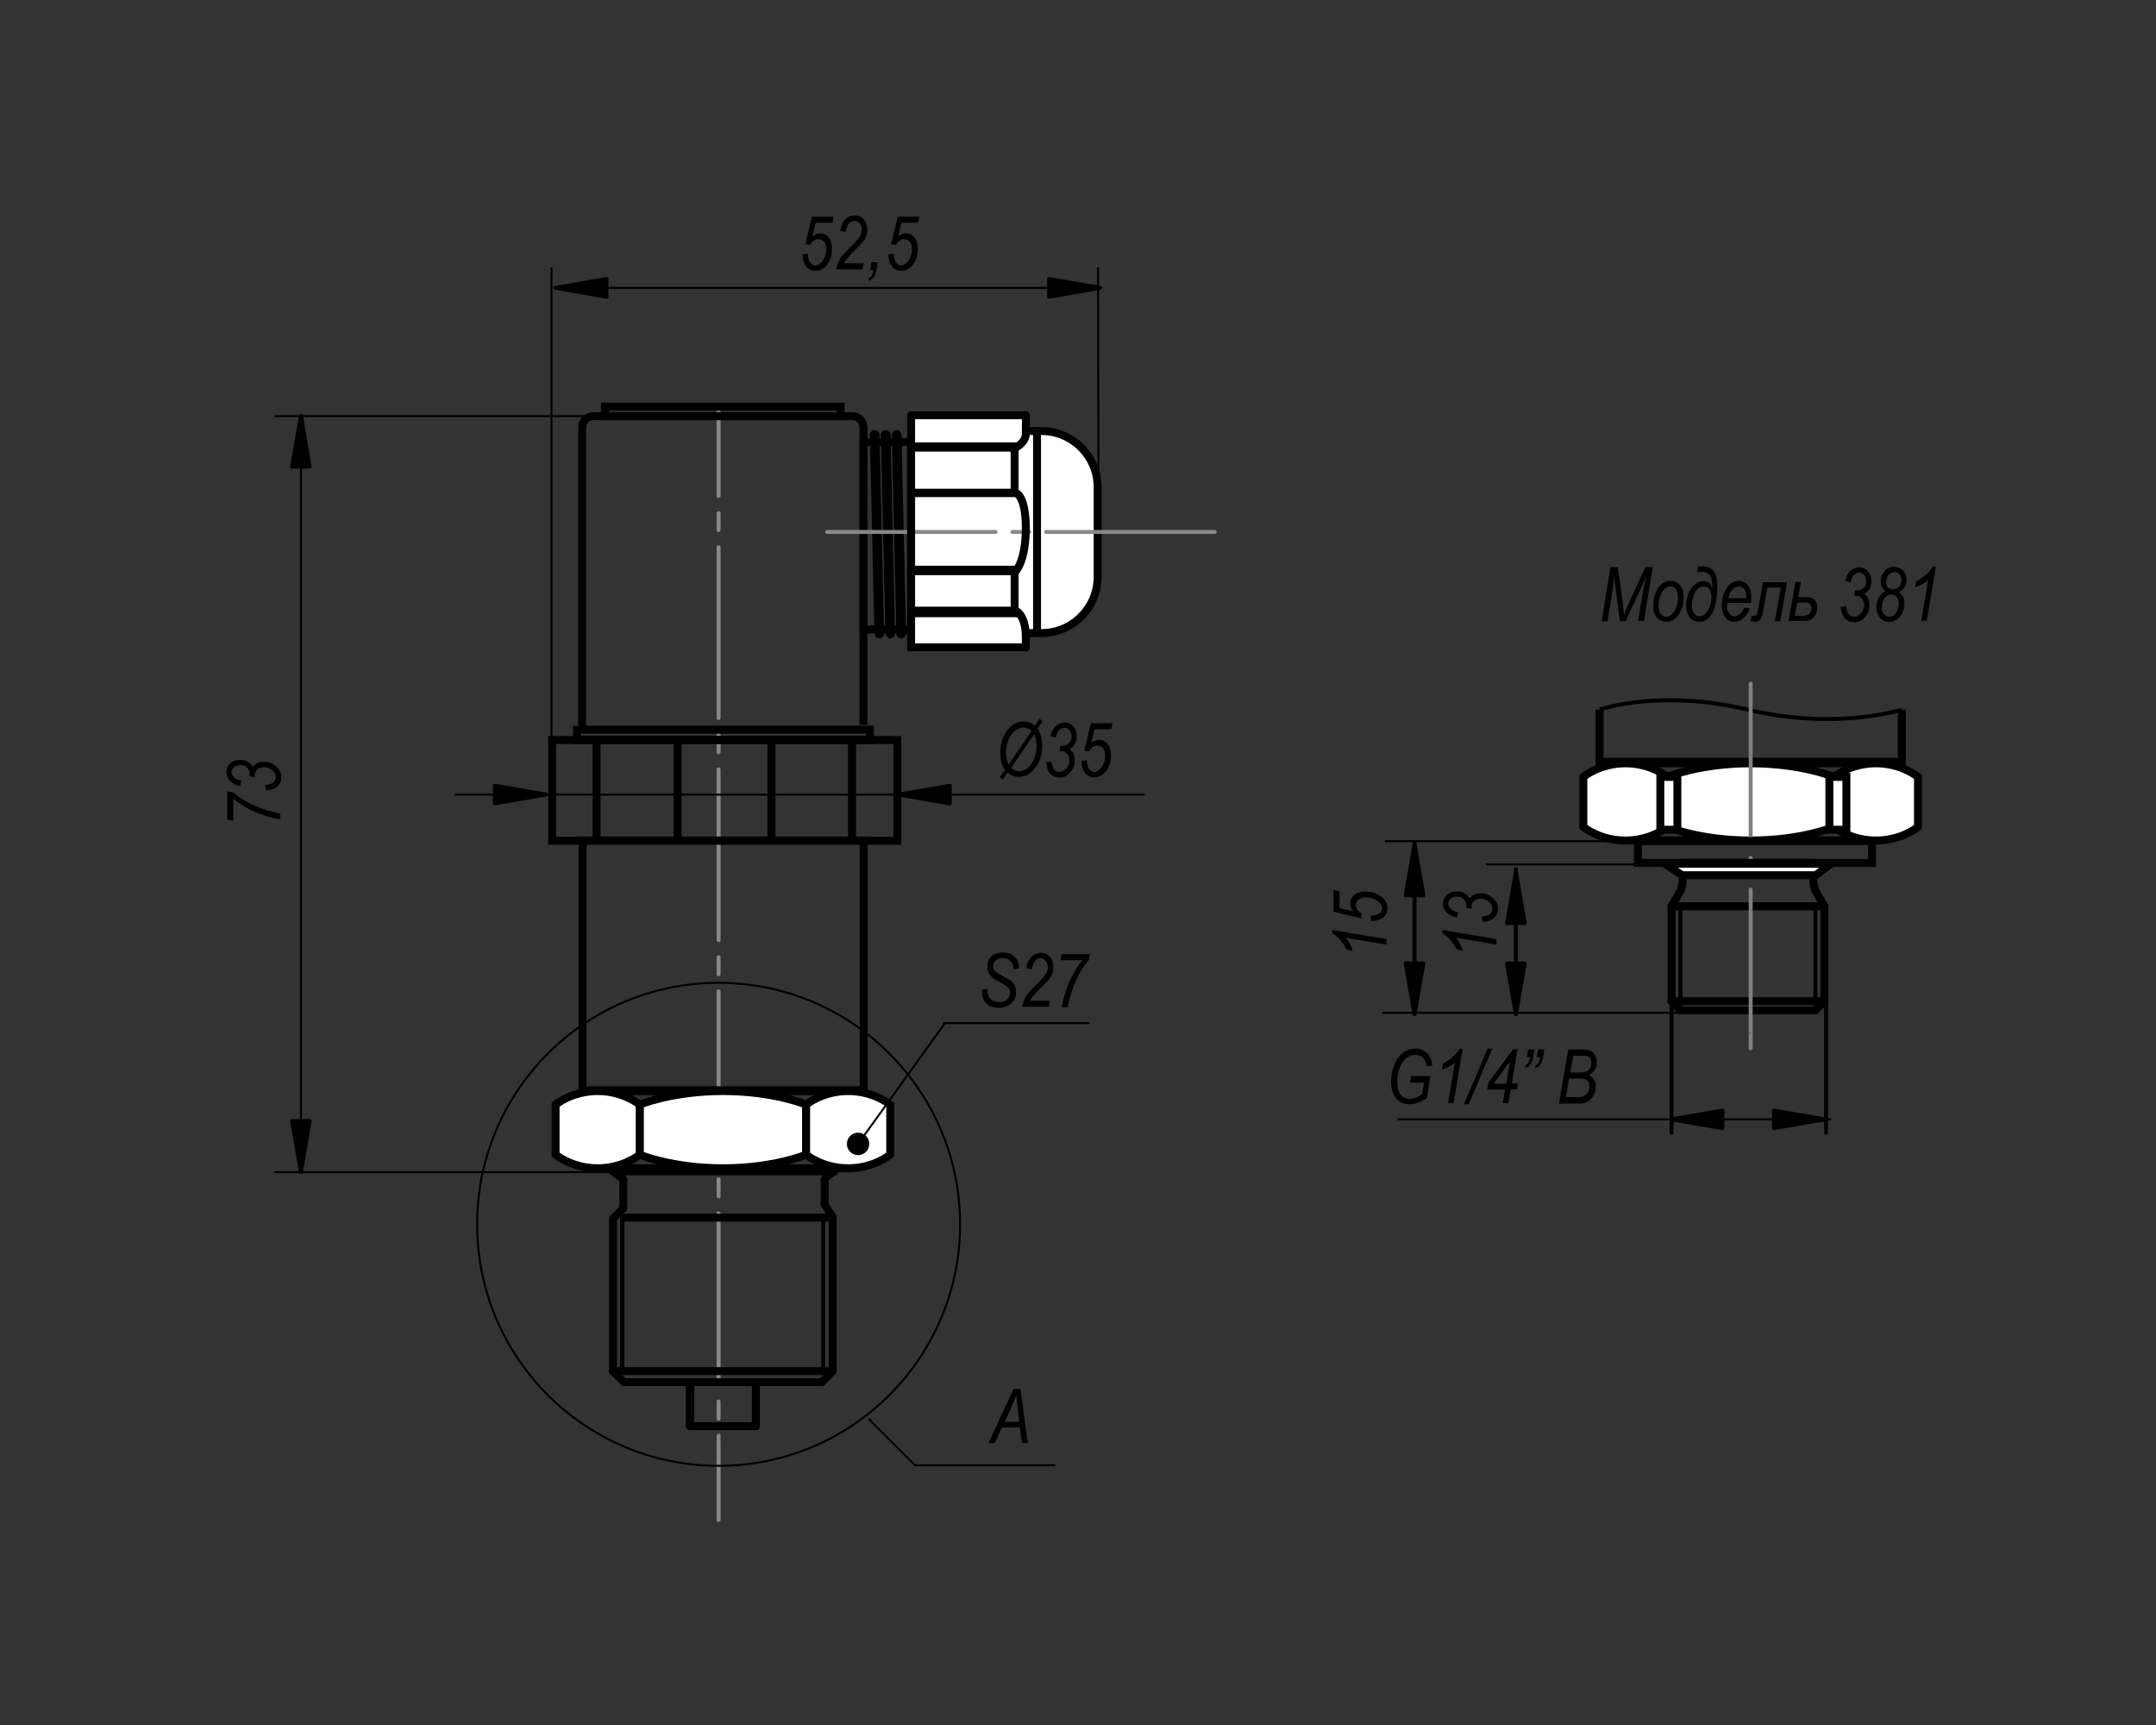 <?xml version="1.0" encoding="utf-8"?>
<!-- Generator: Adobe Illustrator 25.2.1, SVG Export Plug-In . SVG Version: 6.00 Build 0)  -->
<svg version="1.1" id="Layer_1" xmlns="http://www.w3.org/2000/svg" xmlns:xlink="http://www.w3.org/1999/xlink" x="0px" y="0px"
	 width="1000px" height="800px" viewBox="0 0 1000 800" enable-background="new 0 0 1000 800" xml:space="preserve">
<rect x="0" y="0" width="1000" height="800" fill="#333333" stroke="none"/>
<g>
	<g>
		<g>
			
				<line fill="none" stroke="#888888" stroke-width="1.838" stroke-linecap="round" stroke-linejoin="round" x1="333.3" y1="704.9" x2="333.3" y2="665.8"/>
			
				<line fill="none" stroke="#888888" stroke-width="1.838" stroke-linecap="round" stroke-linejoin="round" stroke-dasharray="7.923,7.923" x1="333.3" y1="657.9" x2="333.3" y2="646"/>
			
				<line fill="none" stroke="#888888" stroke-width="1.838" stroke-linecap="round" stroke-linejoin="round" stroke-dasharray="79.227,7.923,7.923,7.923" x1="333.3" y1="642" x2="333.3" y2="234"/>
			
				<line fill="none" stroke="#888888" stroke-width="1.838" stroke-linecap="round" stroke-linejoin="round" x1="333.3" y1="230" x2="333.3" y2="190.9"/>
		</g>
	</g>
	<line fill="none" stroke="#000000" stroke-width="0.919" x1="139.6" y1="192.8" x2="139.6" y2="543.6"/>
	<line fill="none" stroke="#000000" stroke-width="0.919" x1="296.2" y1="193" x2="127.4" y2="193"/>
	<g>
		<path d="M130,380c-2.2-0.3-4.7-0.9-7.6-1.9c-2.9-1-5.6-2.1-8-3.5c-2.5-1.3-4.5-2.7-6.2-4.2v10.2l-2.8-0.5V367l2.8,0.5
			c2.3,2.1,5.2,4,8.7,5.6c4.5,2,8.8,3.4,13.1,4.2V380z"/>
		<path d="M123.4,366.6l-0.4-2.5c1.8-0.2,3-0.6,3.8-1.2s1.1-1.5,1.1-2.5c0-1.2-0.5-2.3-1.6-3.2c-1.1-0.9-2.3-1.4-3.8-1.4
			c-1.3,0-2.3,0.4-3.1,1.1c-0.8,0.7-1.2,1.6-1.2,2.7c0,0.1,0,0.4,0.1,0.8l-2.6-0.4c0-0.2,0.1-0.5,0.1-0.7c0-1.4-0.4-2.5-1.2-3.3
			c-0.8-0.8-1.9-1.2-3.2-1.2c-1.2,0-2.2,0.3-2.9,1s-1.1,1.4-1.1,2.3c0,0.9,0.4,1.7,1.2,2.5c0.8,0.7,1.9,1.2,3.4,1.4l-0.6,2.5
			c-2.1-0.4-3.7-1.2-4.8-2.4c-1.1-1.2-1.6-2.5-1.6-4.1c0-1.6,0.6-2.9,1.8-4s2.7-1.6,4.7-1.6c1.3,0,2.5,0.3,3.4,0.8
			c1,0.6,1.8,1.4,2.4,2.5c0.6-0.8,1.3-1.4,2.1-1.8s1.8-0.6,2.9-0.6c2.3,0,4.2,0.7,5.8,2.1c1.6,1.4,2.4,3,2.4,4.9
			c0,1.8-0.6,3.2-1.8,4.4C127.3,365.8,125.6,366.5,123.4,366.6z"/>
	</g>
	<polygon stroke="#000000" stroke-width="1.838" stroke-linecap="round" stroke-linejoin="round" points="135.5,216.4 139.6,192.8 
		143.6,216.4 	"/>
	<polygon stroke="#000000" stroke-width="1.838" stroke-linecap="round" stroke-linejoin="round" points="143.6,519.9 139.6,543.6 
		135.5,519.9 	"/>
	<line fill="none" stroke="#000000" stroke-width="0.919" x1="256.6" y1="133.5" x2="509.4" y2="133.5"/>
	<line fill="none" stroke="#000000" stroke-width="0.919" x1="255.8" y1="344.9" x2="255.8" y2="124"/>
	<line fill="none" stroke="#000000" stroke-width="0.919" x1="509.5" y1="231.8" x2="509.3" y2="124"/>
	<g>
		<path d="M372.2,118l2.6-0.3l0,0.8c0,0.8,0.2,1.6,0.5,2.4c0.3,0.8,0.8,1.3,1.3,1.7c0.5,0.4,1.1,0.5,1.6,0.5c0.7,0,1.5-0.3,2.2-0.9
			s1.5-1.5,2-2.8c0.6-1.3,0.8-2.6,0.8-3.9c0-1.4-0.3-2.6-1-3.4c-0.7-0.8-1.6-1.2-2.6-1.2c-1.5,0-2.8,0.9-3.9,2.6l-2.2-0.2l3.1-12.8
			h10l-0.5,2.8h-7.8l-1.5,6.4c1.1-1,2.4-1.5,3.7-1.5c1.5,0,2.8,0.6,3.8,1.9c1,1.2,1.6,3,1.6,5.2c0,3.1-0.8,5.7-2.5,7.7
			c-1.4,1.8-3.2,2.6-5.3,2.6c-1.1,0-2-0.3-2.9-0.8c-0.9-0.6-1.6-1.4-2.1-2.5c-0.5-1.1-0.8-2.4-0.8-3.7L372.2,118z"/>
		<path d="M387.8,125.1c0.4-2.1,1-3.9,2-5.4c0.7-1.1,2.5-3,5.3-5.8c1.7-1.7,2.9-3,3.6-4.1c0.7-1.1,1-2.1,1-3.2c0-1.2-0.3-2.2-1-3
			c-0.7-0.8-1.5-1.2-2.4-1.2c-1,0-1.8,0.4-2.5,1.2c-0.7,0.8-1.2,2.1-1.5,3.9l-2.5-0.4c0.2-2.3,1-4.1,2.2-5.3
			c1.2-1.2,2.6-1.9,4.3-1.9c1.9,0,3.3,0.6,4.4,1.9c1.1,1.3,1.6,2.9,1.6,4.8c0,1.7-0.5,3.3-1.5,4.8c-0.6,1-2.4,2.8-5.2,5.6
			c-2.1,2.1-3.5,3.8-4.2,5.1h9.2l-0.5,2.8H387.8z"/>
		<path d="M403.6,125.1l0.6-3.5h2.9l-0.5,3.1c-0.6,3.4-1.8,5.2-3.8,5.5l0.2-1.3c1.1-0.4,1.8-1.6,2.2-3.7H403.6z"/>
		<path d="M412,118l2.6-0.3l0,0.8c0,0.8,0.2,1.6,0.5,2.4c0.3,0.8,0.8,1.3,1.3,1.7c0.5,0.4,1.1,0.5,1.6,0.5c0.7,0,1.5-0.3,2.2-0.9
			s1.5-1.5,2-2.8c0.6-1.3,0.8-2.6,0.8-3.9c0-1.4-0.3-2.6-1-3.4c-0.7-0.8-1.6-1.2-2.6-1.2c-1.5,0-2.8,0.9-3.9,2.6l-2.2-0.2l3.1-12.8
			h10l-0.5,2.8h-7.8l-1.5,6.4c1.1-1,2.4-1.5,3.7-1.5c1.5,0,2.8,0.6,3.8,1.9c1,1.2,1.6,3,1.6,5.2c0,3.1-0.8,5.7-2.5,7.7
			c-1.4,1.8-3.2,2.6-5.3,2.6c-1.1,0-2-0.3-2.9-0.8c-0.9-0.6-1.6-1.4-2.1-2.5c-0.5-1.1-0.8-2.4-0.8-3.7L412,118z"/>
	</g>
	<polygon stroke="#000000" stroke-width="1.838" stroke-linecap="round" stroke-linejoin="round" points="281.3,137.6 257.7,133.5 
		281.3,129.4 	"/>
	<polygon stroke="#000000" stroke-width="1.838" stroke-linecap="round" stroke-linejoin="round" points="486.6,129.4 510.3,133.5 
		486.6,137.6 	"/>
	<line fill="none" stroke="#000000" stroke-width="0.919" x1="211.1" y1="368.5" x2="530.9" y2="368.5"/>
	<line fill="none" stroke="#000000" stroke-width="1.838" x1="416.5" y1="380.1" x2="416.5" y2="343"/>
	<g>
		<path d="M466.1,357.1c-1.4-2.1-2.2-4.7-2.2-7.9c0-2.8,0.5-5.4,1.6-7.7c1.1-2.3,2.4-4,4-5.2c1.6-1.1,3.3-1.7,5.2-1.7
			c2.1,0,3.9,0.7,5.3,2l2.2-3.3l1.3,1.3l-2.3,3.3c1.4,2,2.2,4.7,2.2,7.9c0,2.8-0.5,5.3-1.6,7.6s-2.4,4-4.1,5.2
			c-1.6,1.2-3.4,1.7-5.2,1.7c-2,0-3.7-0.7-5.2-2l-2.3,3.3l-1.3-1.3L466.1,357.1z M467.8,354.6l10.6-15.6c-1.1-1.1-2.3-1.6-3.7-1.6
			c-1.3,0-2.6,0.5-3.8,1.4c-1.2,0.9-2.3,2.3-3.1,4.2s-1.2,4-1.2,6.4C466.7,351.5,467.1,353.2,467.8,354.6z M479.6,340.5L469,356.1
			c1.1,1.1,2.4,1.6,3.8,1.6c1.2,0,2.5-0.5,3.7-1.4c1.2-0.9,2.2-2.4,3.1-4.3c0.8-2,1.2-4.1,1.2-6.5
			C480.7,343.6,480.4,342,479.6,340.5z"/>
		<path d="M485.2,353.5l2.5-0.4c0.2,1.8,0.6,3,1.2,3.8s1.5,1.1,2.5,1.1c1.2,0,2.3-0.5,3.2-1.6c0.9-1.1,1.4-2.3,1.4-3.8
			c0-1.3-0.4-2.3-1.1-3.1c-0.7-0.8-1.6-1.2-2.7-1.2c-0.1,0-0.4,0-0.8,0.1l0.4-2.6c0.2,0,0.5,0.1,0.7,0.1c1.4,0,2.5-0.4,3.3-1.2
			c0.8-0.8,1.2-1.9,1.2-3.2c0-1.2-0.3-2.2-1-2.9s-1.4-1.1-2.3-1.1c-0.9,0-1.7,0.4-2.5,1.2c-0.7,0.8-1.2,1.9-1.4,3.4l-2.5-0.6
			c0.4-2.1,1.2-3.7,2.4-4.8c1.2-1.1,2.5-1.6,4.1-1.6c1.6,0,2.9,0.6,4,1.8c1.1,1.2,1.6,2.7,1.6,4.7c0,1.3-0.3,2.5-0.8,3.4
			c-0.6,1-1.4,1.8-2.5,2.4c0.8,0.6,1.4,1.3,1.8,2.1s0.6,1.8,0.6,2.9c0,2.3-0.7,4.2-2.1,5.8c-1.4,1.6-3,2.4-4.9,2.4
			c-1.8,0-3.2-0.6-4.4-1.8C486,357.5,485.4,355.7,485.2,353.5z"/>
		<path d="M501.6,352.9l2.6-0.3l0,0.8c0,0.8,0.2,1.6,0.5,2.4c0.3,0.8,0.8,1.3,1.3,1.7c0.5,0.4,1.1,0.5,1.6,0.5
			c0.7,0,1.5-0.3,2.2-0.9c0.8-0.6,1.5-1.5,2-2.8c0.6-1.3,0.8-2.6,0.8-3.9c0-1.4-0.3-2.6-1-3.4c-0.7-0.8-1.6-1.2-2.6-1.2
			c-1.5,0-2.8,0.9-3.9,2.6l-2.2-0.2l3.1-12.8h10l-0.5,2.8h-7.8l-1.5,6.4c1.1-1,2.4-1.5,3.7-1.5c1.5,0,2.8,0.6,3.8,1.9
			c1,1.2,1.6,3,1.6,5.2c0,3.1-0.8,5.7-2.5,7.7c-1.4,1.8-3.2,2.6-5.3,2.6c-1.1,0-2-0.3-2.9-0.8s-1.6-1.4-2.1-2.5
			c-0.5-1.1-0.8-2.4-0.8-3.7L501.6,352.9z"/>
	</g>
	<polygon stroke="#000000" stroke-width="1.838" stroke-linecap="round" stroke-linejoin="round" points="440.5,372.6 416.9,368.5 
		440.5,364.4 	"/>
	<polygon stroke="#000000" stroke-width="1.838" stroke-linecap="round" stroke-linejoin="round" points="229.5,364.4 253.1,368.5 
		229.5,372.6 	"/>
	<line fill="none" stroke="#000000" stroke-width="0.919" x1="320.4" y1="543.6" x2="127.4" y2="543.6"/>
	<rect x="400.5" y="205" fill="none" stroke="#000000" stroke-width="3.676" width="22.1" height="86.9"/>
	<line fill="none" stroke="#000000" stroke-width="4.48" stroke-linecap="round" x1="415.9" y1="201.7" x2="418" y2="293.8"/>
	<line fill="none" stroke="#000000" stroke-width="4.48" stroke-linecap="round" x1="410.8" y1="201.7" x2="412.9" y2="293.8"/>
	<line fill="none" stroke="#000000" stroke-width="4.48" stroke-linecap="round" x1="405.7" y1="201.7" x2="407.8" y2="293.8"/>
	<path fill="none" stroke="#000000" stroke-width="3.676" d="M270,336.9V198.2c0-2.9,2.3-5.2,5.2-5.2h120.1c2.9,0,5.2,2.3,5.2,5.2
		v138"/>
	<rect x="270.2" y="389.8" fill="none" stroke="#000000" stroke-width="3.676" width="130.4" height="115.8"/>
	<rect x="277.2" y="506.1" fill="none" stroke="#000000" stroke-width="3.676" width="116.2" height="35.7"/>
	<path fill="#FFFFFF" stroke="#000000" stroke-width="3.676" d="M373.9,535.5c0,0-14.9,6.3-38.6,6.3c-23.7,0-38.6-6.3-38.6-6.3
		v-23.2c0,0,14.9-6.3,38.6-6.3c23.7,0,38.6,6.3,38.6,6.3V535.5z"/>
	<path fill="#FFFFFF" stroke="#000000" stroke-width="3.676" d="M257.7,535.5c0,0,7.5,6.3,19.5,6.3c12,0,19.5-6.3,19.5-6.3v-23.2
		c0,0-7.5-6.3-19.5-6.3c-12,0-19.5,6.3-19.5,6.3V535.5z"/>
	<path fill="#FFFFFF" stroke="#000000" stroke-width="3.676" d="M412.9,535.5c0,0-7.5,6.3-19.5,6.3c-12,0-19.5-6.3-19.5-6.3v-23.2
		c0,0,7.5-6.3,19.5-6.3c12,0,19.5,6.3,19.5,6.3V535.5z"/>
	<rect x="267.6" y="338.4" fill="none" stroke="#000000" stroke-width="3.676" width="135.9" height="4.8"/>
	<rect x="280.6" y="188.6" fill="none" stroke="#000000" stroke-width="3.676" width="109.3" height="4.4"/>
	<rect x="256.1" y="343.2" fill="none" stroke="#000000" stroke-width="3.676" width="160.1" height="46.7"/>
	
		<path fill="none" stroke="#000000" stroke-width="3.676" stroke-linecap="round" stroke-linejoin="round" stroke-miterlimit="10" d="
		M284.3,635.9v-70.7l4.8-4.8v-13.6l-5-3.6H387c0,0-4.5,2.9-4.5,3.8v11"/>
	
		<line fill="none" stroke="#000000" stroke-width="3.676" stroke-linecap="round" stroke-linejoin="round" stroke-miterlimit="10" x1="288.1" y1="542" x2="288.1" y2="540.8"/>
	
		<line fill="none" stroke="#000000" stroke-width="3.676" stroke-linecap="round" stroke-linejoin="round" stroke-miterlimit="10" x1="382.5" y1="542" x2="382.5" y2="540.8"/>
	
		<polyline fill="none" stroke="#000000" stroke-width="3.676" stroke-linecap="round" stroke-linejoin="round" stroke-miterlimit="10" points="
		287.7,541.9 288,541.4 288.1,540.8 	"/>
	
		<polyline fill="none" stroke="#000000" stroke-width="3.676" stroke-linecap="round" stroke-linejoin="round" stroke-miterlimit="10" points="
		382.5,540.8 382.6,541.4 382.9,541.9 	"/>
	
		<polyline fill="none" stroke="#000000" stroke-width="3.676" stroke-linecap="round" stroke-linejoin="round" stroke-miterlimit="10" points="
		320,661.4 350.6,661.4 350.6,642 	"/>
	
		<line fill="none" stroke="#000000" stroke-width="3.676" stroke-linecap="round" stroke-linejoin="round" stroke-miterlimit="10" x1="320" y1="642" x2="320" y2="661.4"/>
	
		<line fill="none" stroke="#000000" stroke-width="0.993" stroke-linecap="round" stroke-linejoin="round" stroke-miterlimit="10" x1="288.1" y1="545.2" x2="288.1" y2="635.9"/>
	
		<line fill="none" stroke="#000000" stroke-width="1.838" stroke-linecap="round" stroke-linejoin="round" stroke-miterlimit="10" x1="288.7" y1="564.4" x2="288.7" y2="635.9"/>
	
		<line fill="none" stroke="#000000" stroke-width="1.838" stroke-linecap="round" stroke-linejoin="round" stroke-miterlimit="10" x1="381.8" y1="564.4" x2="381.8" y2="635.9"/>
	
		<line fill="none" stroke="#000000" stroke-width="0.993" stroke-linecap="round" stroke-linejoin="round" stroke-miterlimit="10" x1="288.1" y1="635.9" x2="288.1" y2="639.7"/>
	
		<line fill="none" stroke="#000000" stroke-width="3.676" stroke-linecap="round" stroke-linejoin="round" stroke-miterlimit="10" x1="284.3" y1="635.9" x2="289.4" y2="641"/>
	
		<line fill="none" stroke="#000000" stroke-width="3.676" stroke-linecap="round" stroke-linejoin="round" stroke-miterlimit="10" x1="386.2" y1="635.9" x2="381.2" y2="641"/>
	
		<line fill="none" stroke="#000000" stroke-width="3.676" stroke-linecap="round" stroke-linejoin="round" stroke-miterlimit="10" x1="284.3" y1="635.9" x2="386.2" y2="635.9"/>
	
		<line fill="none" stroke="#000000" stroke-width="3.676" stroke-linecap="round" stroke-linejoin="round" stroke-miterlimit="10" x1="289.4" y1="641" x2="381.2" y2="641"/>
	
		<polyline fill="none" stroke="#000000" stroke-width="3.676" stroke-linecap="round" stroke-linejoin="round" stroke-miterlimit="10" points="
		320,642 319.9,641.5 319.5,641.1 319,641 	"/>
	
		<polyline fill="none" stroke="#000000" stroke-width="3.676" stroke-linecap="round" stroke-linejoin="round" stroke-miterlimit="10" points="
		351.6,641 351.1,641.1 350.7,641.5 350.6,642 	"/>
	
		<line fill="none" stroke="#000000" stroke-width="0.11" stroke-linecap="round" stroke-linejoin="round" stroke-miterlimit="10" x1="334.6" y1="669.4" x2="335.3" y2="668.7"/>
	
		<polyline fill="none" stroke="#000000" stroke-width="3.676" stroke-linecap="round" stroke-linejoin="round" stroke-miterlimit="10" points="
		320.1,642 320,641.5 319.5,641.1 319.1,641 	"/>
	
		<polyline fill="none" stroke="#000000" stroke-width="3.676" stroke-linecap="round" stroke-linejoin="round" stroke-miterlimit="10" points="
		351.7,641 351.2,641.1 350.8,641.5 350.6,642 350.6,661.4 	"/>
	
		<polyline fill="none" stroke="#000000" stroke-width="3.676" stroke-linecap="round" stroke-linejoin="round" stroke-miterlimit="10" points="
		320.1,642 320.1,661.4 350.6,661.4 	"/>
	
		<line fill="none" stroke="#000000" stroke-width="0.919" stroke-linecap="round" stroke-linejoin="round" stroke-miterlimit="10" x1="438.3" y1="474.5" x2="398" y2="530.5"/>
	
		<line fill="none" stroke="#000000" stroke-width="0.919" stroke-linecap="round" stroke-linejoin="round" stroke-miterlimit="10" x1="504.9" y1="474.5" x2="437.8" y2="474.5"/>
	<g>
		<path d="M455.4,459l2.7-0.3l0,0.8c0,1.1,0.2,2.1,0.7,3c0.3,0.7,0.9,1.2,1.7,1.6c0.8,0.4,1.8,0.6,2.9,0.6c1.6,0,2.8-0.4,3.7-1.2
			c0.9-0.8,1.4-1.9,1.4-3.1c0-0.9-0.3-1.6-0.8-2.3c-0.5-0.6-1.8-1.5-3.7-2.5c-1.5-0.8-2.6-1.4-3.1-1.8c-1-0.7-1.7-1.6-2.2-2.4
			c-0.5-0.9-0.7-1.9-0.7-3.1c0-2,0.6-3.6,1.9-4.8c1.3-1.2,3-1.8,5.3-1.8c1.5,0,2.8,0.3,3.9,0.9s2,1.4,2.6,2.5c0.6,1.1,1,2.3,1,3.6
			l0,0.5l-2.7,0.3l0-0.6c0-0.8-0.2-1.6-0.6-2.3c-0.4-0.7-1-1.2-1.7-1.6c-0.8-0.4-1.6-0.6-2.6-0.6c-1.4,0-2.5,0.3-3.3,1
			c-0.8,0.7-1.2,1.6-1.2,2.7c0,1,0.3,1.8,0.9,2.3s2,1.4,4.4,2.7c1.7,0.9,2.8,1.7,3.5,2.2c0.6,0.6,1.1,1.3,1.4,2.1
			c0.3,0.8,0.5,1.7,0.5,2.7c0,2.1-0.7,3.8-2.2,5.2c-1.5,1.4-3.4,2.1-5.8,2.1c-2.6,0-4.5-0.7-5.9-2.1
			C456.1,464.1,455.4,462,455.4,459z"/>
		<path d="M474.1,467.1c0.4-2.1,1-3.9,2-5.4c0.7-1.1,2.5-3,5.3-5.8c1.7-1.7,2.9-3,3.6-4.1c0.7-1.1,1-2.1,1-3.2c0-1.2-0.3-2.2-1-3
			c-0.7-0.8-1.5-1.2-2.4-1.2c-1,0-1.8,0.4-2.5,1.2c-0.7,0.8-1.2,2.1-1.5,3.9l-2.5-0.4c0.2-2.3,1-4.1,2.2-5.3
			c1.2-1.2,2.6-1.9,4.3-1.9c1.9,0,3.3,0.6,4.4,1.9c1.1,1.3,1.6,2.9,1.6,4.8c0,1.7-0.5,3.3-1.5,4.8c-0.6,1-2.4,2.8-5.2,5.6
			c-2.1,2.1-3.5,3.8-4.2,5.1h9.2l-0.5,2.8H474.1z"/>
		<path d="M492.5,467.1c0.3-2.2,0.9-4.7,1.9-7.6c1-2.9,2.1-5.6,3.5-8c1.3-2.5,2.7-4.5,4.2-6.2h-10.2l0.5-2.8h13.1l-0.5,2.8
			c-2.1,2.3-4,5.2-5.6,8.7c-2,4.5-3.4,8.8-4.2,13.1H492.5z"/>
	</g>
	<g>
		<path d="M458.5,669.2l11.6-25h3.2l3.4,25h-2.7l-1-7.2h-8.3l-3.3,7.2H458.5z M466,659.4h6.8l-0.8-6.3c-0.3-2.5-0.5-4.6-0.6-6.2
			c-0.5,1.4-1.1,3.1-2,5.1L466,659.4z"/>
	</g>
	<circle cx="398" cy="530.5" r="5.2"/>
	<g>
		<line fill="none" stroke="#000000" stroke-width="0.919" x1="648.2" y1="519.1" x2="849.3" y2="519.1"/>
		<line fill="none" stroke="#000000" stroke-width="0.919" x1="797.1" y1="390.1" x2="642.3" y2="390.1"/>
		<line fill="none" stroke="#000000" stroke-width="0.919" x1="797.1" y1="400.9" x2="689.3" y2="400.9"/>
		<line fill="none" stroke="#000000" stroke-width="1.838" x1="703.1" y1="458.6" x2="703.1" y2="402.4"/>
		<polygon stroke="#000000" stroke-width="1.838" stroke-linecap="round" stroke-linejoin="round" points="699,428.1 703.1,404.4 
			707.2,428.1 		"/>
		<polygon stroke="#000000" stroke-width="1.838" stroke-linecap="round" stroke-linejoin="round" points="707.2,446.8 
			703.1,470.4 699,446.8 		"/>
		<line fill="none" stroke="#000000" stroke-width="1.838" x1="656.1" y1="458.6" x2="656.1" y2="389.6"/>
		<polygon stroke="#000000" stroke-width="1.838" stroke-linecap="round" stroke-linejoin="round" points="652,415.2 656.1,391.6 
			660.2,415.2 		"/>
		<polygon stroke="#000000" stroke-width="1.838" stroke-linecap="round" stroke-linejoin="round" points="660.2,446.8 
			656.1,470.4 652,446.8 		"/>
		<polygon stroke="#000000" stroke-width="1.838" stroke-linecap="round" stroke-linejoin="round" points="798.9,523.2 
			775.3,519.1 798.9,515.1 		"/>
		<polygon stroke="#000000" stroke-width="1.838" stroke-linecap="round" stroke-linejoin="round" points="822.8,515.1 
			846.4,519.1 822.8,523.2 		"/>
		<rect x="753.9" y="354" fill="none" stroke="#000000" stroke-width="3.676" width="116.2" height="35.7"/>
		<path fill="#FFFFFF" stroke="#000000" stroke-width="3.676" d="M850.6,383.5c0,0-14.9,6.3-38.6,6.3c-23.7,0-38.6-6.3-38.6-6.3
			v-23.2c0,0,14.9-6.3,38.6-6.3c23.7,0,38.6,6.3,38.6,6.3V383.5z"/>
		<path fill="#FFFFFF" stroke="#000000" stroke-width="3.676" d="M734.4,383.5c0,0,7.5,6.3,19.5,6.3c12,0,19.5-6.3,19.5-6.3v-23.2
			c0,0-7.5-6.3-19.5-6.3c-12,0-19.5,6.3-19.5,6.3V383.5z"/>
		<path fill="#FFFFFF" stroke="#000000" stroke-width="3.676" d="M889.6,383.5c0,0-7.5,6.3-19.5,6.3c-12,0-19.5-6.3-19.5-6.3v-23.2
			c0,0,7.5-6.3,19.5-6.3c12,0,19.5,6.3,19.5,6.3V383.5z"/>
		<polyline fill="none" stroke="#000000" stroke-width="3.676" points="882.1,329.1 882.1,353.3 741.9,353.3 741.9,329.1 		"/>
		<path fill="none" stroke="#000000" stroke-width="1.838" d="M882.1,329.1c0,0-30.3,9.8-71.5,0c-41.2-9.8-68.6,0-68.6,0"/>
		<rect x="770.1" y="360.3" fill="#FFFFFF" stroke="#000000" stroke-width="3.676" width="7.9" height="24.5"/>
		<rect x="848.5" y="360.3" fill="#FFFFFF" stroke="#000000" stroke-width="3.676" width="7.9" height="24.5"/>
		<line fill="none" stroke="#000000" stroke-width="1.838" x1="779.4" y1="467.9" x2="779.4" y2="420.3"/>
		
			<line fill="none" stroke="#000000" stroke-width="3.676" stroke-linecap="round" stroke-linejoin="round" stroke-miterlimit="10" x1="775.3" y1="464.3" x2="775.3" y2="420.3"/>
		
			<line fill="none" stroke="#000000" stroke-width="3.676" stroke-linecap="round" stroke-linejoin="round" stroke-miterlimit="10" x1="846.2" y1="420.3" x2="775.3" y2="420.3"/>
		
			<line fill="none" stroke="#000000" stroke-width="3.676" stroke-linecap="round" stroke-linejoin="round" stroke-miterlimit="10" x1="846.2" y1="464.3" x2="775.3" y2="464.3"/>
		<polyline fill="none" stroke="#000000" stroke-width="3.676" stroke-linecap="round" stroke-linejoin="round" points="
			846.2,420.3 841.8,412.7 841,408.8 841,405.2 841.2,400.1 780.3,400.1 780.5,405.2 780.5,408.8 779.7,412.7 775.3,420.3 		"/>
		<line fill="none" stroke="#000000" stroke-width="3.676" x1="846.2" y1="464.3" x2="846.2" y2="420.3"/>
		
			<polyline fill="none" stroke="#000000" stroke-width="3.676" stroke-linecap="round" stroke-linejoin="round" stroke-miterlimit="10" points="
			846.2,464.3 842,468.6 779.5,468.6 775.3,464.3 		"/>
		
			<line fill="none" stroke="#000000" stroke-width="1.838" stroke-linecap="round" stroke-linejoin="round" stroke-miterlimit="10" x1="775.3" y1="461.8" x2="775.3" y2="525.3"/>
		
			<line fill="none" stroke="#000000" stroke-width="1.838" stroke-linecap="round" stroke-linejoin="round" stroke-miterlimit="10" x1="847" y1="461.8" x2="847" y2="525.3"/>
		<line fill="none" stroke="#000000" stroke-width="0.919" x1="797.1" y1="469.7" x2="641.1" y2="469.7"/>
		
			<line fill="none" stroke="#808080" stroke-width="1.838" stroke-linecap="round" stroke-linejoin="round" stroke-dasharray="73.518,7.352,7.352,7.352" x1="812" y1="486.1" x2="812" y2="313.9"/>
		
			<line fill="none" stroke="#000000" stroke-width="0.11" stroke-linecap="round" stroke-linejoin="round" stroke-miterlimit="10" x1="811.3" y1="479.6" x2="812" y2="478.9"/>
		
			<line fill="none" stroke="#000000" stroke-width="1.838" stroke-linecap="round" stroke-linejoin="round" stroke-miterlimit="10" x1="842" y1="467.9" x2="842" y2="420.3"/>
		<rect x="759.7" y="390.1" fill="none" stroke="#000000" stroke-width="3.676" width="108.6" height="10.1"/>
		<g>
			<path d="M694.2,438.1l-18.9-3.2c1.3,1.4,2.4,3.4,3.2,6l-2.8-0.5c-0.8-1.6-1.9-3.3-3.4-4.9c-1.1-1.2-2.2-2.1-3.3-2.7v-1.5
				l25.1,4.2V438.1z"/>
			<path d="M687.7,427.6l-0.4-2.5c1.8-0.2,3-0.6,3.8-1.2s1.1-1.5,1.1-2.5c0-1.2-0.5-2.3-1.6-3.2c-1.1-0.9-2.3-1.4-3.8-1.4
				c-1.3,0-2.3,0.4-3.1,1.1c-0.8,0.7-1.2,1.6-1.2,2.7c0,0.1,0,0.4,0.1,0.8l-2.6-0.4c0-0.2,0.1-0.5,0.1-0.7c0-1.4-0.4-2.5-1.2-3.3
				c-0.8-0.8-1.9-1.2-3.2-1.2c-1.2,0-2.2,0.3-2.9,1s-1.1,1.4-1.1,2.3c0,0.9,0.4,1.7,1.2,2.5c0.8,0.7,1.9,1.2,3.4,1.4l-0.6,2.5
				c-2.1-0.4-3.7-1.2-4.8-2.4c-1.1-1.2-1.6-2.5-1.6-4.1c0-1.6,0.6-2.9,1.8-4c1.2-1.1,2.7-1.6,4.7-1.6c1.3,0,2.5,0.3,3.4,0.8
				c1,0.6,1.8,1.4,2.4,2.5c0.6-0.8,1.3-1.4,2.1-1.8c0.8-0.4,1.8-0.6,2.9-0.6c2.3,0,4.2,0.7,5.8,2.1c1.6,1.4,2.4,3,2.4,4.9
				c0,1.8-0.6,3.2-1.8,4.4C691.6,426.8,689.9,427.5,687.7,427.6z"/>
		</g>
		<g>
			<path d="M654,501.8l0.5-2.8h9l-1.7,10.2c-1.2,0.9-2.5,1.6-3.9,2.1c-1.4,0.5-2.8,0.8-4.2,0.8c-2.9,0-5-1-6.4-3
				c-1.4-2-2.1-4.5-2.1-7.5c0-3,0.6-5.8,1.7-8.2c1.1-2.5,2.5-4.3,4.1-5.4s3.5-1.7,5.5-1.7c2.4,0,4.3,0.8,5.8,2.5
				c1,1.2,1.8,2.9,2.1,5.3l-2.7,0.4c-0.3-1.8-0.9-3.1-1.8-4c-0.9-0.9-2.1-1.3-3.5-1.3c-1.4,0-2.8,0.5-4,1.4
				c-1.3,0.9-2.3,2.4-3.1,4.4c-0.8,2-1.2,4.3-1.2,6.9c0,2.6,0.5,4.5,1.6,5.8c1,1.2,2.4,1.9,4.2,1.9c1.8,0,3.7-0.7,5.7-2.1l0.9-5.4
				H654z"/>
			<path d="M671.6,511.7l3.2-18.9c-1.4,1.3-3.4,2.4-6,3.2l0.5-2.8c1.6-0.8,3.3-1.9,4.9-3.4c1.2-1.1,2.1-2.2,2.7-3.3h1.5l-4.2,25.1
				H671.6z"/>
			<path d="M679,512.1l11-25.8h2.2l-11,25.8H679z"/>
			<path d="M697,511.7l1.1-6.4h-8.3l0.5-3.1l11.5-15.6h2.1l-2.7,15.9h2.9l-0.5,2.7h-2.9l-1.1,6.4H697z M698.6,502.6l1.8-10.4
				l-7.6,10.4H698.6z"/>
			<path d="M708.2,490.2l0.6-3.5h2.9l-0.5,3.1c-0.6,3.4-1.8,5.2-3.8,5.5l0.2-1.3c1.1-0.4,1.8-1.6,2.2-3.7H708.2z M712.8,490.2
				l0.6-3.5h2.9l-0.5,3.1c-0.6,3.4-1.8,5.2-3.8,5.5l0.2-1.3c1.1-0.4,1.8-1.6,2.2-3.7H712.8z"/>
			<path d="M723.1,511.7l4.3-25h6.4c1.5,0,2.7,0.1,3.4,0.4c1.1,0.4,1.9,1.1,2.5,2c0.6,0.9,0.9,2.1,0.9,3.6c0,1.4-0.3,2.6-1,3.6
				s-1.6,1.8-2.8,2.3c1.1,0.4,1.9,1.1,2.5,2c0.6,0.9,0.9,1.9,0.9,3.2c0,1.4-0.3,2.8-1,4.1c-0.7,1.3-1.6,2.2-2.6,2.9
				c-1.1,0.6-2.2,1-3.5,1H723.1z M726.3,508.8h4.7c1.2,0,2,0,2.4-0.1c0.7-0.2,1.4-0.4,1.9-0.8c0.6-0.4,1-0.9,1.4-1.7
				c0.4-0.7,0.5-1.6,0.5-2.4c0-1.3-0.3-2.2-1-2.7s-1.8-0.9-3.3-0.9h-5.2L726.3,508.8z M728.3,497.4h4.2c2,0,3.4-0.3,4.2-1
				c0.9-0.9,1.4-2.1,1.4-3.5c0-0.7-0.1-1.4-0.4-1.9c-0.3-0.5-0.7-0.9-1.1-1.1c-0.5-0.2-1.3-0.3-2.5-0.3h-4.3L728.3,497.4z"/>
		</g>
		<g>
			<path d="M742.9,288l4.1-25h3.4l2.2,16.2c0.3,2.1,0.5,4.2,0.6,6.1c0.6-1.7,1.5-4,2.8-6.8l7.2-15.5h3.4l-4.1,25h-2.7l2-12.2
				c0.5-2.8,1.2-6,2-9.4c-0.6,1.6-1.3,3.4-2.2,5.3l-7.6,16.4h-2.6l-2.2-16c-0.2-1.4-0.3-3.1-0.4-5.1c-0.2,2.1-0.4,3.9-0.6,5.2
				l-2.6,15.9H742.9z"/>
			<path d="M766.8,281.1c0-3.3,0.7-6,2.2-8.3c1.5-2.3,3.4-3.4,5.9-3.4c1.7,0,3.2,0.7,4.3,2c1.1,1.3,1.7,3.2,1.7,5.7
				c0,2.2-0.4,4.2-1.2,6c-0.8,1.8-1.8,3.1-3,4c-1.2,0.9-2.5,1.3-3.8,1.3c-1.8,0-3.2-0.7-4.4-2S766.8,283.4,766.8,281.1z
				 M769.3,280.8c0,1.7,0.3,3,1,3.9c0.7,0.9,1.5,1.3,2.6,1.3c0.8,0,1.6-0.3,2.4-1c0.8-0.7,1.5-1.7,2.1-3.2c0.6-1.5,0.9-3.1,0.9-4.7
				c0-1.7-0.3-3-1-3.9c-0.7-0.9-1.5-1.3-2.5-1.3c-0.9,0-1.7,0.3-2.5,1s-1.5,1.7-2.1,3.2C769.6,277.5,769.3,279.1,769.3,280.8z"/>
			<path d="M794.2,272.6v-1c0-2.2-0.4-3.8-1.2-4.9s-2.2-1.5-4.3-1.5l-1.5,0.1l0.5-2.7h1.8c2.4,0,4.2,0.8,5.3,2.2s1.7,3.8,1.7,7
				c0,5.3-0.7,9.4-2.2,12.3c-1.5,2.9-3.5,4.3-6.1,4.3c-1.8,0-3.3-0.7-4.4-2s-1.7-3.2-1.7-5.5c0-3.2,0.8-5.9,2.4-8.1
				c1.6-2.2,3.4-3.3,5.6-3.3C792,269.5,793.4,270.5,794.2,272.6z M790.2,272c-1.6,0-2.9,0.9-3.9,2.6c-1,1.7-1.6,3.9-1.6,6.3
				c0,1.5,0.3,2.7,1,3.6c0.6,0.9,1.5,1.3,2.6,1.3c1.5,0,2.8-0.9,3.9-2.7c1.1-1.8,1.6-3.9,1.6-6.3c0-1.5-0.3-2.7-1-3.6
				C792.1,272.4,791.3,272,790.2,272z"/>
			<path d="M809,281.8l2.5,0.3c-0.4,1.8-1.4,3.3-2.9,4.6c-1.2,1.1-2.6,1.7-4.1,1.7c-1.1,0-2.1-0.3-3-0.9c-0.9-0.6-1.6-1.5-2.1-2.6
				s-0.8-2.6-0.8-4.2c0-2.1,0.4-4.1,1.2-6c0.8-1.8,1.8-3.2,2.9-4c1.2-0.8,2.4-1.3,3.8-1.3c1.7,0,3.1,0.7,4.2,2s1.6,3.2,1.6,5.5
				c0,0.9-0.1,1.8-0.2,2.7h-11c0,0.4-0.1,0.7-0.1,1c0,1.7,0.3,3,1,3.9c0.7,0.9,1.4,1.3,2.3,1.3c0.9,0,1.7-0.3,2.6-1
				S808.5,283.1,809,281.8z M801.6,277.4h8.4v-0.6c0-1.6-0.3-2.8-1-3.6c-0.6-0.8-1.5-1.2-2.4-1.2c-1.1,0-2.1,0.5-2.9,1.4
				C802.7,274.1,802,275.5,801.6,277.4z"/>
			<path d="M819.7,272.4l-1.9,10.9c-0.3,1.8-0.8,3.1-1.3,3.9s-1.3,1.1-2.3,1.1c-0.5,0-1.2-0.1-2.2-0.2l0.4-2.6
				c0.2,0,0.5,0.1,1.1,0.1c0.7,0,1.1-0.2,1.4-0.7c0.2-0.5,0.5-1.6,0.8-3.5l2-11.4h11.2l-3.2,18.1h-2.5l2.8-15.6H819.7z"/>
			<path d="M829.6,288l3.2-18.1h2.5l-1.2,7h3c1.3,0,2.4,0.1,3.2,0.4c0.8,0.3,1.4,0.8,1.9,1.6c0.5,0.8,0.7,1.8,0.7,2.8
				c0,1.2-0.3,2.4-0.9,3.5c-0.6,1.1-1.3,1.8-2.2,2.2s-2.1,0.6-3.5,0.6H829.6z M833.6,279.4l-1.1,6.2h3.5c2.8,0,4.2-1.1,4.2-3.4
				c0-0.9-0.2-1.6-0.7-2.1c-0.5-0.5-1.3-0.7-2.5-0.7H833.6z"/>
			<path d="M853.8,281.5l2.5-0.4c0.2,1.8,0.6,3,1.2,3.8c0.6,0.7,1.5,1.1,2.5,1.1c1.2,0,2.3-0.5,3.2-1.6c0.9-1.1,1.4-2.3,1.4-3.8
				c0-1.3-0.4-2.3-1.1-3.1c-0.7-0.8-1.6-1.2-2.7-1.2c-0.1,0-0.4,0-0.8,0.1l0.4-2.6c0.2,0,0.5,0.1,0.7,0.1c1.4,0,2.5-0.4,3.3-1.2
				s1.2-1.9,1.2-3.2c0-1.2-0.3-2.2-1-2.9c-0.7-0.8-1.4-1.1-2.3-1.1c-0.9,0-1.7,0.4-2.5,1.2c-0.7,0.8-1.2,1.9-1.4,3.4l-2.5-0.6
				c0.4-2.1,1.2-3.7,2.4-4.8c1.2-1.1,2.5-1.6,4.1-1.6c1.6,0,2.9,0.6,4,1.8s1.6,2.7,1.6,4.7c0,1.3-0.3,2.5-0.8,3.4
				c-0.6,1-1.4,1.8-2.5,2.4c0.8,0.6,1.4,1.3,1.8,2.1c0.4,0.8,0.6,1.8,0.6,2.9c0,2.3-0.7,4.2-2.1,5.8c-1.4,1.6-3,2.4-4.9,2.4
				c-1.8,0-3.2-0.6-4.4-1.8C854.6,285.4,853.9,283.7,853.8,281.5z"/>
			<path d="M874.6,274.2c-0.8-0.5-1.3-1.1-1.7-1.9c-0.4-0.8-0.6-1.6-0.6-2.6c0-1.6,0.5-3.1,1.6-4.6c1.1-1.5,2.6-2.2,4.6-2.2
				c1.7,0,3.1,0.6,4.2,1.7c1.1,1.1,1.6,2.6,1.6,4.4c0,1.3-0.3,2.4-0.9,3.3c-0.6,1-1.4,1.7-2.6,2.3c0.9,0.7,1.5,1.4,1.9,2.2
				c0.4,0.8,0.6,1.8,0.6,2.9c0,2.6-0.7,4.7-2.1,6.3c-1.4,1.6-3.1,2.4-5,2.4c-1.7,0-3.1-0.6-4.2-1.9c-1.1-1.3-1.7-2.9-1.7-4.9
				c0-1.2,0.2-2.4,0.6-3.4s0.9-1.9,1.5-2.5C872.9,275,873.7,274.6,874.6,274.2z M872.8,281.9c0,1.2,0.3,2.2,1,3
				c0.7,0.7,1.5,1.1,2.6,1.1c1.3,0,2.3-0.7,3.1-2c0.8-1.3,1.2-2.8,1.2-4.3c0-1.2-0.3-2.2-1-2.9c-0.6-0.7-1.4-1.1-2.4-1.1
				c-1.2,0-2.3,0.6-3.2,1.7C873.3,278.5,872.8,280,872.8,281.9z M874.8,269.8c0,1.1,0.3,2,0.9,2.6s1.3,0.9,2.3,0.9
				c1.1,0,2-0.4,2.8-1.2c0.8-0.8,1.1-1.9,1.1-3.2c0-1.1-0.3-2-0.9-2.6c-0.6-0.6-1.4-1-2.3-1c-0.7,0-1.4,0.2-1.9,0.6
				c-0.6,0.4-1.1,0.9-1.4,1.6C875,268.3,874.8,269,874.8,269.8z"/>
			<path d="M891.1,288l3.2-18.9c-1.4,1.3-3.4,2.4-6,3.2l0.5-2.8c1.6-0.8,3.3-1.9,4.9-3.4c1.2-1.1,2.1-2.2,2.7-3.3h1.5l-4.2,25.1
				H891.1z"/>
		</g>
		<g>
			<path d="M643.1,438.1l-18.9-3.2c1.3,1.4,2.4,3.4,3.2,6l-2.8-0.5c-0.8-1.6-1.9-3.3-3.4-4.9c-1.1-1.2-2.2-2.1-3.3-2.7v-1.5
				l25.1,4.2V438.1z"/>
			<path d="M636,427.2l-0.3-2.6l0.8,0c0.8,0,1.6-0.2,2.4-0.5c0.8-0.3,1.3-0.8,1.7-1.3c0.4-0.5,0.5-1.1,0.5-1.6
				c0-0.7-0.3-1.5-0.9-2.2s-1.5-1.5-2.8-2c-1.3-0.6-2.6-0.8-3.9-0.8c-1.4,0-2.6,0.3-3.4,1c-0.8,0.7-1.2,1.6-1.2,2.6
				c0,1.5,0.9,2.8,2.6,3.9l-0.2,2.2l-12.8-3.1v-10l2.8,0.5v7.8l6.4,1.5c-1-1.1-1.5-2.4-1.5-3.7c0-1.5,0.6-2.8,1.8-3.8
				c1.2-1,3-1.6,5.2-1.6c3.1,0,5.7,0.8,7.7,2.5c1.8,1.4,2.6,3.2,2.6,5.3c0,1.1-0.3,2-0.8,2.9c-0.6,0.9-1.4,1.6-2.5,2.1
				c-1.1,0.5-2.4,0.8-3.7,0.8L636,427.2z"/>
		</g>
		<polygon fill="#FFFFFF" stroke="#000000" stroke-width="3.676" points="842.2,405.9 780.2,405.9 772.3,400.6 849.2,400.6 		"/>
	</g>
	<line fill="none" stroke="#000000" stroke-width="3.676" x1="276.7" y1="344.6" x2="276.7" y2="391.1"/>
	<line fill="none" stroke="#000000" stroke-width="3.676" x1="314.3" y1="344.6" x2="314.3" y2="391.1"/>
	<line fill="none" stroke="#000000" stroke-width="3.676" x1="357.8" y1="344.6" x2="357.8" y2="391.1"/>
	<line fill="none" stroke="#000000" stroke-width="3.676" x1="395.2" y1="344.6" x2="395.2" y2="391.1"/>
	<line fill="none" stroke="#000000" stroke-width="3.676" x1="288.5" y1="564.7" x2="385.3" y2="564.7"/>
	
		<polyline fill="none" stroke="#000000" stroke-width="3.676" stroke-linecap="round" stroke-linejoin="round" stroke-miterlimit="10" points="
		382.3,558.3 386.2,564.4 386.2,635.9 	"/>
	<circle fill="none" stroke="#000000" stroke-width="0.919" cx="333.3" cy="567.8" r="112"/>
	<polyline fill="none" stroke="#000000" stroke-width="0.919" points="402.8,657.9 424.4,679.5 489.5,679.5 	"/>
	<path fill="#FFFFFF" stroke="#000000" stroke-width="3.676" d="M466.3,293.6h16.8c14.3,0,26-11.7,26-26v-41.7
		c0-14.3-11.7-26-26-26h-16.8"/>
	<line fill="#FFFFFF" stroke="#000000" stroke-width="3.676" x1="481" y1="199.8" x2="481" y2="293.6"/>
	<polyline fill="#FFFFFF" stroke="#000000" stroke-width="1.892" points="475.8,300.3 422.6,300.3 422.6,192.6 475.8,192.6 	"/>
	<rect x="422.6" y="207" fill="none" stroke="#000000" stroke-width="3.676" width="48" height="21.7"/>
	<rect x="422.6" y="264.2" fill="none" stroke="#000000" stroke-width="3.676" width="48" height="20.2"/>
	<g>
		<path fill="none" stroke="#000000" stroke-width="3.676" d="M471.1,283.2h-48.5v17h53.2c0,0,0,1.8,0-4.6
			C475.8,285,471.1,283.2,471.1,283.2z"/>
	</g>
	
		<line fill="none" stroke="#888888" stroke-width="1.838" stroke-linecap="round" stroke-linejoin="round" stroke-dasharray="78.174,7.817,7.817,7.817" x1="383.6" y1="246.7" x2="563.4" y2="246.7"/>
	<path fill="none" stroke="#000000" stroke-width="3.676" d="M471.1,264.9h-48.5v-36.4h48.5c0,0,4.7,1.2,4.7,16.4
		C475.8,260.2,471.1,264.9,471.1,264.9z"/>
	<path fill="none" stroke="#000000" stroke-width="3.676" stroke-linecap="round" stroke-linejoin="round" d="M471.1,207.6h-48.5
		v-15h53.2c0,0,0.1,2.4,0,8.7C475.7,205.3,471.1,207.6,471.1,207.6z"/>
</g>
</svg>
